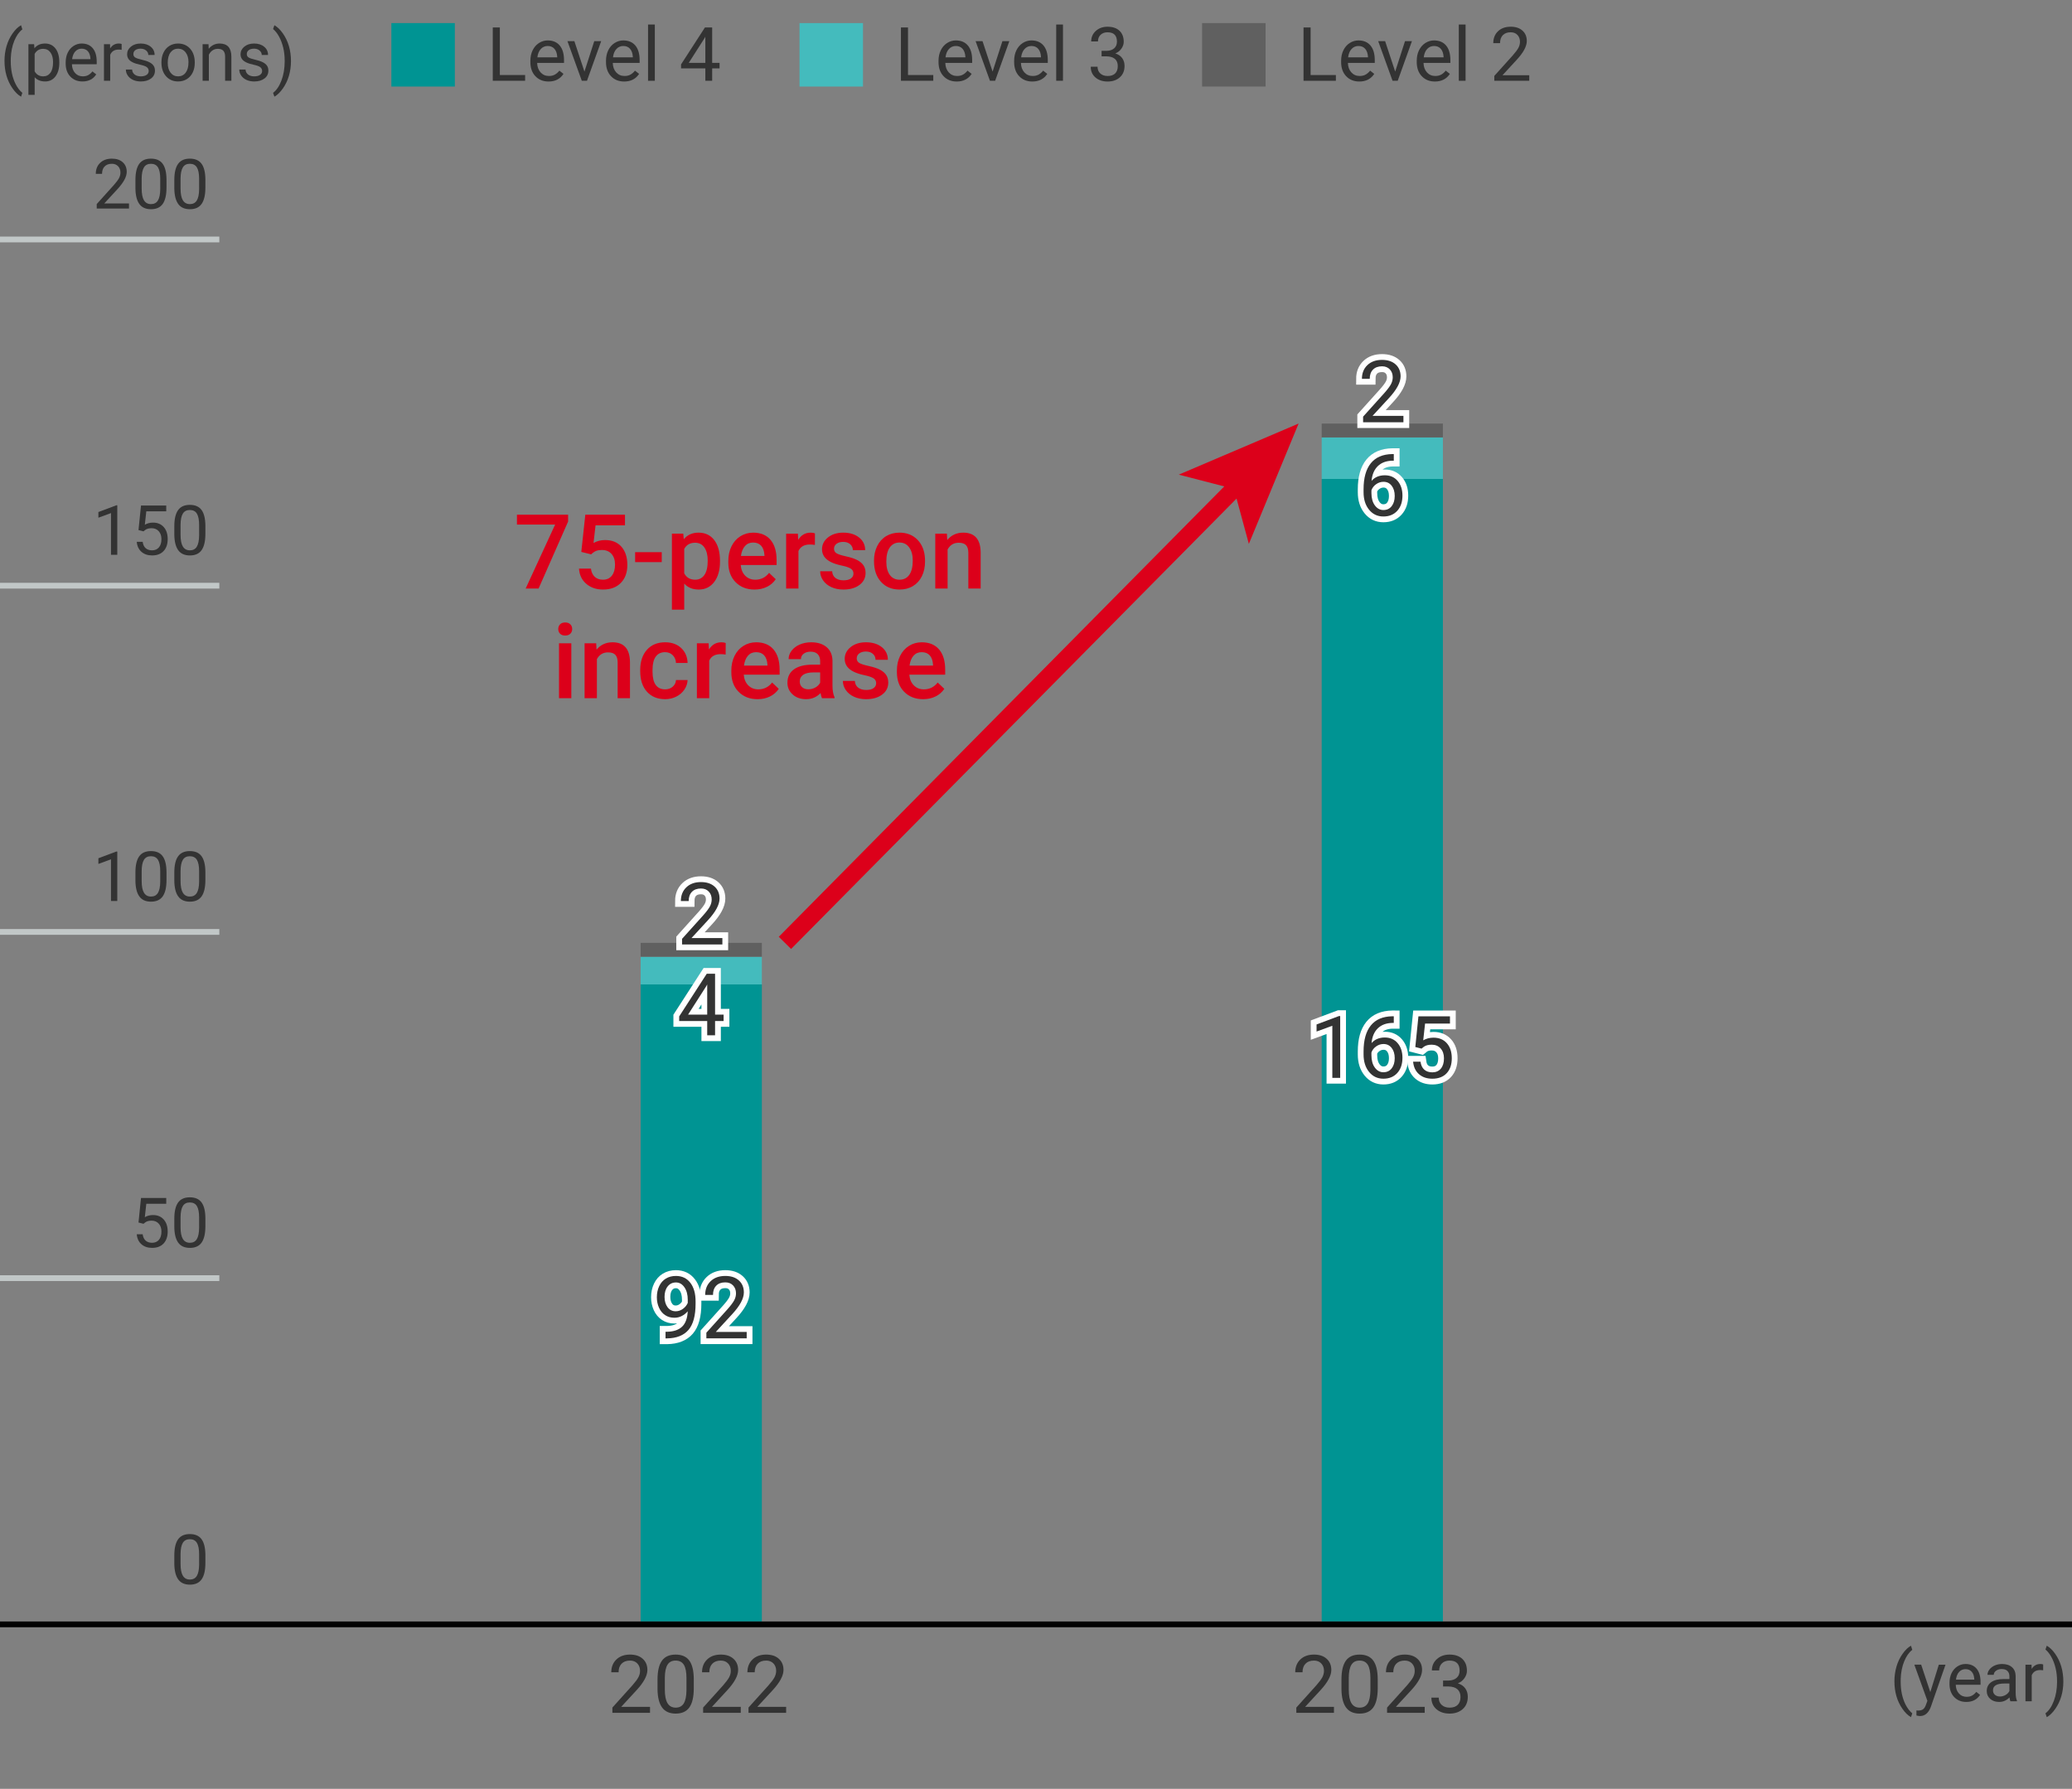<?xml version="1.0" encoding="utf-8"?>
<!-- Generator: Adobe Illustrator 28.3.0, SVG Export Plug-In . SVG Version: 6.00 Build 0)  -->
<svg version="1.1" xmlns="http://www.w3.org/2000/svg" xmlns:xlink="http://www.w3.org/1999/xlink" x="0px" y="0px" width="359px"
	 height="310px" viewBox="0 0 359 310" enable-background="new 0 0 359 310" xml:space="preserve">
<rect x="0" y="0" width="359" height="310" fill="#808080" stroke="none"/>
<g id="レイヤー_2">
</g>
<g id="レイヤー_1">
	
		<rect id="長方形_2747_00000170978657582086453540000002122732565913849226_" x="229" y="83" fill="#009493" width="21" height="198"/>
	
		<rect id="長方形_2748_00000102542496217179378280000014106864881543003063_" x="111" y="170.6" fill="#009493" width="21" height="110.4"/>
	
		<rect id="長方形_2747_00000046341092750644927060000002699590016210820492_" x="229" y="75.8" fill="#44BBBD" width="21" height="7.2"/>
	
		<rect id="長方形_2748_00000041997453385500365270000015777712790999730340_" x="111" y="165.8" fill="#44BBBD" width="21" height="4.8"/>
	
		<rect id="長方形_2747_00000013911610702380121650000009182744763589760396_" x="229" y="73.4" fill="#606060" width="21" height="2.4"/>
	
		<rect id="長方形_2748_00000111892794960605408900000003754829678974822306_" x="111" y="163.4" fill="#606060" width="21" height="2.4"/>
	<g enable-background="new    ">
		<path fill="#333333" d="M0.779,10.537c0-0.883,0.118-1.73,0.354-2.543s0.589-1.551,1.058-2.215S3.146,4.646,3.65,4.373
			l0.223,0.715C3.303,5.525,2.835,6.193,2.47,7.092s-0.565,1.904-0.601,3.018l-0.006,0.498c0,1.508,0.275,2.816,0.826,3.926
			c0.332,0.664,0.727,1.184,1.184,1.559L3.65,16.754c-0.52-0.289-1.016-0.773-1.488-1.453C1.24,13.973,0.779,12.385,0.779,10.537z"
			/>
		<path fill="#333333" d="M10.277,10.9c0,0.965-0.221,1.742-0.662,2.332s-1.039,0.885-1.793,0.885c-0.77,0-1.375-0.244-1.816-0.732
			v3.053H4.922V7.66h0.99l0.053,0.703c0.441-0.547,1.055-0.82,1.84-0.82c0.762,0,1.364,0.287,1.808,0.861s0.665,1.373,0.665,2.396
			V10.9z M9.193,10.777c0-0.715-0.152-1.279-0.457-1.693S8.014,8.463,7.482,8.463c-0.656,0-1.148,0.291-1.477,0.873v3.029
			c0.324,0.578,0.82,0.867,1.488,0.867c0.52,0,0.933-0.206,1.239-0.618S9.193,11.59,9.193,10.777z"/>
		<path fill="#333333" d="M14.285,14.117c-0.859,0-1.559-0.282-2.098-0.847s-0.809-1.319-0.809-2.265v-0.199
			c0-0.629,0.12-1.19,0.36-1.685s0.576-0.881,1.008-1.16s0.899-0.419,1.403-0.419c0.824,0,1.465,0.271,1.922,0.814
			s0.686,1.32,0.686,2.332v0.451h-4.295c0.016,0.625,0.198,1.13,0.548,1.515s0.794,0.577,1.333,0.577
			c0.383,0,0.707-0.078,0.973-0.234s0.498-0.363,0.697-0.621l0.662,0.516C16.145,13.709,15.348,14.117,14.285,14.117z M14.15,8.434
			c-0.438,0-0.805,0.159-1.102,0.478s-0.48,0.765-0.551,1.339h3.176v-0.082c-0.031-0.551-0.18-0.978-0.445-1.28
			S14.604,8.434,14.15,8.434z"/>
		<path fill="#333333" d="M21.076,8.633c-0.164-0.027-0.342-0.041-0.533-0.041c-0.711,0-1.193,0.303-1.447,0.908V14h-1.084V7.66
			h1.055l0.018,0.732c0.355-0.566,0.859-0.85,1.512-0.85c0.211,0,0.371,0.027,0.48,0.082V8.633z"/>
		<path fill="#333333" d="M25.764,12.318c0-0.293-0.11-0.521-0.331-0.683s-0.605-0.302-1.154-0.419s-0.984-0.258-1.307-0.422
			s-0.561-0.359-0.715-0.586S22.025,9.713,22.025,9.4c0-0.52,0.22-0.959,0.659-1.318s1.001-0.539,1.685-0.539
			c0.719,0,1.302,0.186,1.749,0.557s0.671,0.846,0.671,1.424h-1.09c0-0.297-0.126-0.553-0.378-0.768s-0.569-0.322-0.952-0.322
			c-0.395,0-0.703,0.086-0.926,0.258s-0.334,0.396-0.334,0.674c0,0.262,0.104,0.459,0.311,0.592s0.581,0.26,1.122,0.381
			s0.979,0.266,1.315,0.434s0.585,0.37,0.747,0.606s0.243,0.524,0.243,0.864c0,0.566-0.227,1.021-0.68,1.362
			s-1.041,0.513-1.764,0.513c-0.508,0-0.957-0.09-1.348-0.27s-0.696-0.431-0.917-0.753s-0.331-0.671-0.331-1.046h1.084
			c0.02,0.363,0.165,0.651,0.437,0.864s0.63,0.319,1.075,0.319c0.41,0,0.739-0.083,0.987-0.249S25.764,12.596,25.764,12.318z"/>
		<path fill="#333333" d="M27.973,10.771c0-0.621,0.122-1.18,0.366-1.676s0.584-0.879,1.02-1.148s0.933-0.404,1.491-0.404
			c0.863,0,1.562,0.299,2.095,0.896s0.8,1.393,0.8,2.385V10.9c0,0.617-0.118,1.171-0.354,1.661s-0.574,0.872-1.014,1.146
			s-0.944,0.41-1.515,0.41c-0.859,0-1.556-0.299-2.089-0.896s-0.8-1.389-0.8-2.373V10.771z M29.062,10.9
			c0,0.703,0.163,1.268,0.489,1.693s0.763,0.639,1.31,0.639c0.551,0,0.988-0.216,1.312-0.647s0.486-1.036,0.486-1.813
			c0-0.695-0.165-1.259-0.495-1.69s-0.769-0.647-1.315-0.647c-0.535,0-0.967,0.213-1.295,0.639S29.062,10.107,29.062,10.9z"/>
		<path fill="#333333" d="M36.129,7.66l0.035,0.797c0.484-0.609,1.117-0.914,1.898-0.914c1.34,0,2.016,0.756,2.027,2.268V14h-1.084
			V9.805c-0.004-0.457-0.108-0.795-0.313-1.014s-0.524-0.328-0.958-0.328c-0.352,0-0.66,0.094-0.926,0.281s-0.473,0.434-0.621,0.738
			V14h-1.084V7.66H36.129z"/>
		<path fill="#333333" d="M45.416,12.318c0-0.293-0.11-0.521-0.331-0.683s-0.605-0.302-1.154-0.419s-0.984-0.258-1.307-0.422
			s-0.561-0.359-0.715-0.586S41.678,9.713,41.678,9.4c0-0.52,0.22-0.959,0.659-1.318s1.001-0.539,1.685-0.539
			c0.719,0,1.302,0.186,1.749,0.557s0.671,0.846,0.671,1.424h-1.09c0-0.297-0.126-0.553-0.378-0.768s-0.569-0.322-0.952-0.322
			c-0.395,0-0.703,0.086-0.926,0.258s-0.334,0.396-0.334,0.674c0,0.262,0.104,0.459,0.311,0.592s0.581,0.26,1.122,0.381
			s0.979,0.266,1.315,0.434s0.585,0.37,0.747,0.606s0.243,0.524,0.243,0.864c0,0.566-0.227,1.021-0.68,1.362
			s-1.041,0.513-1.764,0.513c-0.508,0-0.957-0.09-1.348-0.27s-0.696-0.431-0.917-0.753s-0.331-0.671-0.331-1.046h1.084
			c0.02,0.363,0.165,0.651,0.437,0.864s0.63,0.319,1.075,0.319c0.41,0,0.739-0.083,0.987-0.249S45.416,12.596,45.416,12.318z"/>
		<path fill="#333333" d="M50.414,10.596c0,0.871-0.114,1.706-0.343,2.505s-0.578,1.536-1.049,2.212s-0.964,1.156-1.479,1.441
			l-0.229-0.662c0.602-0.461,1.085-1.177,1.45-2.147s0.552-2.048,0.56-3.231v-0.188c0-0.82-0.086-1.583-0.258-2.288
			S48.655,6.9,48.349,6.342s-0.651-0.994-1.034-1.307l0.229-0.662c0.516,0.285,1.007,0.762,1.474,1.43s0.816,1.404,1.049,2.209
			S50.414,9.678,50.414,10.596z"/>
	</g>
	<g enable-background="new    ">
		<path fill="#333333" d="M328.232,291.365c0-0.883,0.118-1.73,0.354-2.543s0.589-1.551,1.058-2.215s0.955-1.133,1.459-1.406
			l0.223,0.715c-0.57,0.438-1.038,1.105-1.403,2.004s-0.565,1.904-0.601,3.018l-0.006,0.498c0,1.508,0.275,2.816,0.826,3.926
			c0.332,0.664,0.727,1.184,1.184,1.559l-0.223,0.662c-0.52-0.289-1.016-0.773-1.488-1.453
			C328.693,294.801,328.232,293.213,328.232,291.365z"/>
		<path fill="#333333" d="M334.449,293.24l1.477-4.752h1.16l-2.549,7.318c-0.395,1.055-1.021,1.582-1.881,1.582l-0.205-0.018
			l-0.404-0.076v-0.879l0.293,0.023c0.367,0,0.653-0.074,0.858-0.223s0.374-0.42,0.507-0.814l0.24-0.645l-2.262-6.27h1.184
			L334.449,293.24z"/>
		<path fill="#333333" d="M340.683,294.945c-0.859,0-1.559-0.282-2.098-0.847s-0.809-1.319-0.809-2.265v-0.199
			c0-0.629,0.12-1.19,0.36-1.685s0.576-0.881,1.008-1.16s0.899-0.419,1.403-0.419c0.824,0,1.465,0.271,1.922,0.814
			s0.686,1.32,0.686,2.332v0.451h-4.295c0.016,0.625,0.198,1.13,0.548,1.515s0.794,0.577,1.333,0.577
			c0.383,0,0.707-0.078,0.973-0.234s0.498-0.363,0.697-0.621l0.662,0.516C342.542,294.537,341.746,294.945,340.683,294.945z
			 M340.548,289.262c-0.438,0-0.805,0.159-1.102,0.478s-0.48,0.765-0.551,1.339h3.176v-0.082c-0.031-0.551-0.18-0.978-0.445-1.28
			S341.001,289.262,340.548,289.262z"/>
		<path fill="#333333" d="M348.324,294.828c-0.062-0.125-0.113-0.348-0.152-0.668c-0.504,0.523-1.105,0.785-1.805,0.785
			c-0.625,0-1.138-0.177-1.538-0.53s-0.601-0.802-0.601-1.345c0-0.66,0.251-1.173,0.753-1.538s1.208-0.548,2.118-0.548h1.055v-0.498
			c0-0.379-0.113-0.681-0.34-0.905s-0.561-0.337-1.002-0.337c-0.387,0-0.711,0.098-0.973,0.293s-0.393,0.432-0.393,0.709h-1.09
			c0-0.316,0.112-0.622,0.337-0.917s0.529-0.528,0.914-0.7s0.808-0.258,1.269-0.258c0.73,0,1.303,0.183,1.717,0.548
			s0.629,0.868,0.645,1.509v2.918c0,0.582,0.074,1.045,0.223,1.389v0.094H348.324z M346.525,294.002c0.34,0,0.662-0.088,0.967-0.264
			s0.525-0.404,0.662-0.686v-1.301h-0.85c-1.328,0-1.992,0.389-1.992,1.166c0,0.34,0.113,0.605,0.34,0.797
			S346.169,294.002,346.525,294.002z"/>
		<path fill="#333333" d="M354.001,289.461c-0.164-0.027-0.342-0.041-0.533-0.041c-0.711,0-1.193,0.303-1.447,0.908v4.5h-1.084
			v-6.34h1.055l0.018,0.732c0.355-0.566,0.859-0.85,1.512-0.85c0.211,0,0.371,0.027,0.48,0.082V289.461z"/>
		<path fill="#333333" d="M357.5,291.424c0,0.871-0.114,1.706-0.343,2.505s-0.578,1.536-1.049,2.212s-0.964,1.156-1.479,1.441
			l-0.229-0.662c0.602-0.461,1.085-1.177,1.45-2.147s0.552-2.048,0.56-3.231v-0.188c0-0.82-0.086-1.583-0.258-2.288
			s-0.411-1.337-0.718-1.896s-0.651-0.994-1.034-1.307l0.229-0.662c0.516,0.285,1.007,0.762,1.474,1.43s0.816,1.404,1.049,2.209
			S357.5,290.506,357.5,291.424z"/>
	</g>
	
		<line id="線_1204_00000001622683475025687540000010759052115474443700_" fill="none" stroke="#C1C7C7" stroke-miterlimit="10" x1="0" y1="41.5" x2="38" y2="41.5"/>
	<g enable-background="new    ">
		<path fill="#333333" d="M22.35,36.141h-5.59v-0.779l2.953-3.281c0.438-0.496,0.739-0.898,0.905-1.209s0.249-0.633,0.249-0.965
			c0-0.445-0.135-0.811-0.404-1.096s-0.629-0.428-1.078-0.428c-0.539,0-0.958,0.154-1.257,0.461s-0.448,0.732-0.448,1.279h-1.084
			c0-0.785,0.253-1.42,0.759-1.904s1.183-0.727,2.03-0.727c0.793,0,1.42,0.209,1.881,0.625s0.691,0.969,0.691,1.66
			c0,0.84-0.535,1.84-1.605,3l-2.285,2.479h4.283V36.141z"/>
		<path fill="#333333" d="M28.848,32.502c0,1.27-0.217,2.213-0.65,2.83s-1.111,0.926-2.033,0.926c-0.91,0-1.584-0.301-2.021-0.904
			s-0.664-1.506-0.68-2.705v-1.447c0-1.254,0.217-2.186,0.65-2.795s1.113-0.914,2.039-0.914c0.918,0,1.594,0.295,2.027,0.883
			s0.656,1.494,0.668,2.721V32.502z M27.764,31.02c0-0.918-0.129-1.586-0.387-2.006s-0.666-0.631-1.225-0.631
			c-0.555,0-0.959,0.209-1.213,0.627s-0.385,1.061-0.393,1.928v1.734c0,0.922,0.134,1.604,0.401,2.043s0.673,0.658,1.216,0.658
			c0.535,0,0.933-0.207,1.192-0.621s0.396-1.066,0.407-1.957V31.02z"/>
		<path fill="#333333" d="M35.586,32.502c0,1.27-0.217,2.213-0.65,2.83s-1.111,0.926-2.033,0.926c-0.91,0-1.584-0.301-2.021-0.904
			s-0.664-1.506-0.68-2.705v-1.447c0-1.254,0.217-2.186,0.65-2.795s1.113-0.914,2.039-0.914c0.918,0,1.594,0.295,2.027,0.883
			s0.656,1.494,0.668,2.721V32.502z M34.502,31.02c0-0.918-0.129-1.586-0.387-2.006s-0.666-0.631-1.225-0.631
			c-0.555,0-0.959,0.209-1.213,0.627s-0.385,1.061-0.393,1.928v1.734c0,0.922,0.134,1.604,0.401,2.043s0.673,0.658,1.216,0.658
			c0.535,0,0.933-0.207,1.192-0.621s0.396-1.066,0.407-1.957V31.02z"/>
	</g>
	<g enable-background="new    ">
		<path fill="#333333" d="M20.323,96.141h-1.09v-7.225l-2.186,0.803v-0.984l3.105-1.166h0.17V96.141z"/>
		<path fill="#333333" d="M23.997,91.863l0.434-4.254h4.371v1.002H25.35l-0.258,2.326c0.418-0.246,0.893-0.369,1.424-0.369
			c0.777,0,1.395,0.258,1.852,0.771s0.686,1.207,0.686,2.082c0,0.879-0.237,1.572-0.712,2.078s-1.138,0.758-1.989,0.758
			c-0.754,0-1.369-0.209-1.846-0.627s-0.748-0.996-0.814-1.734h1.025c0.066,0.488,0.24,0.857,0.521,1.105s0.652,0.371,1.113,0.371
			c0.504,0,0.899-0.172,1.187-0.516s0.431-0.818,0.431-1.424c0-0.57-0.155-1.027-0.466-1.373s-0.724-0.52-1.239-0.52
			c-0.473,0-0.844,0.104-1.113,0.311l-0.287,0.234L23.997,91.863z"/>
		<path fill="#333333" d="M35.586,92.502c0,1.27-0.217,2.213-0.65,2.83s-1.111,0.926-2.033,0.926c-0.91,0-1.584-0.301-2.021-0.904
			s-0.664-1.506-0.68-2.705v-1.447c0-1.254,0.217-2.186,0.65-2.795s1.113-0.914,2.039-0.914c0.918,0,1.594,0.295,2.027,0.883
			s0.656,1.494,0.668,2.721V92.502z M34.502,91.02c0-0.918-0.129-1.586-0.387-2.006s-0.666-0.631-1.225-0.631
			c-0.555,0-0.959,0.209-1.213,0.627s-0.385,1.061-0.393,1.928v1.734c0,0.922,0.134,1.604,0.401,2.043s0.673,0.658,1.216,0.658
			c0.535,0,0.933-0.207,1.192-0.621s0.396-1.066,0.407-1.957V91.02z"/>
	</g>
	<g enable-background="new    ">
		<path fill="#333333" d="M20.323,156.141h-1.09v-7.225l-2.186,0.803v-0.984l3.105-1.166h0.17V156.141z"/>
		<path fill="#333333" d="M28.848,152.502c0,1.27-0.217,2.213-0.65,2.83s-1.111,0.926-2.033,0.926c-0.91,0-1.584-0.301-2.021-0.904
			s-0.664-1.506-0.68-2.705v-1.447c0-1.254,0.217-2.186,0.65-2.795s1.113-0.914,2.039-0.914c0.918,0,1.594,0.295,2.027,0.883
			s0.656,1.494,0.668,2.721V152.502z M27.764,151.02c0-0.918-0.129-1.586-0.387-2.006s-0.666-0.631-1.225-0.631
			c-0.555,0-0.959,0.209-1.213,0.627s-0.385,1.061-0.393,1.928v1.734c0,0.922,0.134,1.604,0.401,2.043s0.673,0.658,1.216,0.658
			c0.535,0,0.933-0.207,1.192-0.621s0.396-1.066,0.407-1.957V151.02z"/>
		<path fill="#333333" d="M35.586,152.502c0,1.27-0.217,2.213-0.65,2.83s-1.111,0.926-2.033,0.926c-0.91,0-1.584-0.301-2.021-0.904
			s-0.664-1.506-0.68-2.705v-1.447c0-1.254,0.217-2.186,0.65-2.795s1.113-0.914,2.039-0.914c0.918,0,1.594,0.295,2.027,0.883
			s0.656,1.494,0.668,2.721V152.502z M34.502,151.02c0-0.918-0.129-1.586-0.387-2.006s-0.666-0.631-1.225-0.631
			c-0.555,0-0.959,0.209-1.213,0.627s-0.385,1.061-0.393,1.928v1.734c0,0.922,0.134,1.604,0.401,2.043s0.673,0.658,1.216,0.658
			c0.535,0,0.933-0.207,1.192-0.621s0.396-1.066,0.407-1.957V151.02z"/>
	</g>
	<g enable-background="new    ">
		<path fill="#333333" d="M23.997,211.863l0.434-4.254h4.371v1.002H25.35l-0.258,2.326c0.418-0.246,0.893-0.369,1.424-0.369
			c0.777,0,1.395,0.258,1.852,0.771s0.686,1.207,0.686,2.082c0,0.879-0.237,1.572-0.712,2.078s-1.138,0.758-1.989,0.758
			c-0.754,0-1.369-0.209-1.846-0.627s-0.748-0.996-0.814-1.734h1.025c0.066,0.488,0.24,0.857,0.521,1.105s0.652,0.371,1.113,0.371
			c0.504,0,0.899-0.172,1.187-0.516s0.431-0.818,0.431-1.424c0-0.57-0.155-1.027-0.466-1.373s-0.724-0.52-1.239-0.52
			c-0.473,0-0.844,0.104-1.113,0.311l-0.287,0.234L23.997,211.863z"/>
		<path fill="#333333" d="M35.586,212.502c0,1.27-0.217,2.213-0.65,2.83s-1.111,0.926-2.033,0.926c-0.91,0-1.584-0.301-2.021-0.904
			s-0.664-1.506-0.68-2.705v-1.447c0-1.254,0.217-2.186,0.65-2.795s1.113-0.914,2.039-0.914c0.918,0,1.594,0.295,2.027,0.883
			s0.656,1.494,0.668,2.721V212.502z M34.502,211.02c0-0.918-0.129-1.586-0.387-2.006s-0.666-0.631-1.225-0.631
			c-0.555,0-0.959,0.209-1.213,0.627s-0.385,1.061-0.393,1.928v1.734c0,0.922,0.134,1.604,0.401,2.043s0.673,0.658,1.216,0.658
			c0.535,0,0.933-0.207,1.192-0.621s0.396-1.066,0.407-1.957V211.02z"/>
	</g>
	
		<line id="線_1204_00000082345689987958513480000009492272850319888298_" fill="none" stroke="#C1C7C7" stroke-miterlimit="10" x1="0" y1="101.5" x2="38" y2="101.5"/>
	
		<line id="線_1205_00000119825660293287465050000008169672152770612125_" fill="none" stroke="#C1C7C7" stroke-miterlimit="10" x1="0" y1="161.5" x2="38" y2="161.5"/>
	
		<line id="線_1207_00000176748124243331228400000003943209787702312628_" fill="none" stroke="#C1C7C7" stroke-miterlimit="10" x1="0" y1="221.5" x2="38" y2="221.5"/>
	<g>
		<g enable-background="new    ">
			<path fill="#333333" d="M35.586,270.863c0,1.27-0.217,2.213-0.65,2.83s-1.111,0.926-2.033,0.926c-0.91,0-1.584-0.302-2.021-0.905
				s-0.664-1.505-0.68-2.704v-1.447c0-1.254,0.217-2.186,0.65-2.795s1.113-0.914,2.039-0.914c0.918,0,1.594,0.294,2.027,0.882
				s0.656,1.495,0.668,2.722V270.863z M34.502,269.381c0-0.918-0.129-1.587-0.387-2.007s-0.666-0.63-1.225-0.63
				c-0.555,0-0.959,0.209-1.213,0.627s-0.385,1.061-0.393,1.928v1.734c0,0.922,0.134,1.603,0.401,2.042s0.673,0.659,1.216,0.659
				c0.535,0,0.933-0.207,1.192-0.621s0.396-1.066,0.407-1.957V269.381z"/>
		</g>
	</g>
	
		<line id="線_1203_00000083789689478806435190000017614893516783478155_" fill="none" stroke="#000000" stroke-miterlimit="10" x1="0" y1="281.5" x2="359" y2="281.5"/>
	<g enable-background="new    ">
		<path fill="#333333" d="M112.625,296.828h-6.521v-0.909l3.445-3.828c0.51-0.579,0.862-1.05,1.056-1.411
			c0.194-0.363,0.291-0.737,0.291-1.125c0-0.52-0.157-0.945-0.472-1.278s-0.734-0.499-1.258-0.499c-0.629,0-1.118,0.179-1.466,0.537
			c-0.349,0.357-0.523,0.855-0.523,1.493h-1.265c0-0.916,0.295-1.656,0.885-2.222s1.38-0.848,2.369-0.848
			c0.925,0,1.657,0.242,2.194,0.729c0.538,0.484,0.807,1.131,0.807,1.938c0,0.979-0.625,2.146-1.873,3.5l-2.666,2.892h4.997V296.828
			z"/>
		<path fill="#333333" d="M120.206,292.583c0,1.481-0.253,2.582-0.759,3.302s-1.296,1.08-2.372,1.08
			c-1.062,0-1.848-0.352-2.358-1.057c-0.51-0.703-0.775-1.755-0.793-3.154v-1.688c0-1.463,0.253-2.55,0.759-3.261
			s1.299-1.066,2.379-1.066c1.071,0,1.859,0.343,2.365,1.029c0.506,0.686,0.766,1.744,0.779,3.175V292.583z M118.941,290.854
			c0-1.071-0.15-1.852-0.451-2.342c-0.301-0.489-0.777-0.734-1.429-0.734c-0.647,0-1.119,0.244-1.415,0.731
			s-0.449,1.237-0.458,2.249v2.023c0,1.075,0.156,1.869,0.468,2.383c0.312,0.512,0.785,0.769,1.418,0.769
			c0.625,0,1.088-0.241,1.391-0.725s0.461-1.244,0.475-2.283V290.854z"/>
		<path fill="#333333" d="M128.347,296.828h-6.521v-0.909l3.445-3.828c0.51-0.579,0.862-1.05,1.056-1.411
			c0.194-0.363,0.291-0.737,0.291-1.125c0-0.52-0.157-0.945-0.472-1.278s-0.734-0.499-1.258-0.499c-0.629,0-1.118,0.179-1.466,0.537
			c-0.349,0.357-0.523,0.855-0.523,1.493h-1.265c0-0.916,0.295-1.656,0.885-2.222s1.38-0.848,2.369-0.848
			c0.925,0,1.657,0.242,2.194,0.729c0.538,0.484,0.807,1.131,0.807,1.938c0,0.979-0.625,2.146-1.873,3.5l-2.666,2.892h4.997V296.828
			z"/>
		<path fill="#333333" d="M136.208,296.828h-6.521v-0.909l3.445-3.828c0.51-0.579,0.862-1.05,1.056-1.411
			c0.194-0.363,0.291-0.737,0.291-1.125c0-0.52-0.157-0.945-0.472-1.278s-0.734-0.499-1.258-0.499c-0.629,0-1.118,0.179-1.466,0.537
			c-0.349,0.357-0.523,0.855-0.523,1.493h-1.265c0-0.916,0.295-1.656,0.885-2.222s1.38-0.848,2.369-0.848
			c0.925,0,1.657,0.242,2.194,0.729c0.538,0.484,0.807,1.131,0.807,1.938c0,0.979-0.625,2.146-1.873,3.5l-2.666,2.892h4.997V296.828
			z"/>
	</g>
	<g enable-background="new    ">
		<path fill="#333333" d="M231.125,296.828h-6.521v-0.909l3.445-3.828c0.51-0.579,0.862-1.05,1.056-1.411
			c0.194-0.363,0.291-0.737,0.291-1.125c0-0.52-0.157-0.945-0.472-1.278s-0.734-0.499-1.258-0.499c-0.629,0-1.118,0.179-1.466,0.537
			c-0.349,0.357-0.523,0.855-0.523,1.493h-1.265c0-0.916,0.295-1.656,0.885-2.222s1.38-0.848,2.369-0.848
			c0.925,0,1.657,0.242,2.194,0.729c0.538,0.484,0.807,1.131,0.807,1.938c0,0.979-0.625,2.146-1.873,3.5l-2.666,2.892h4.997V296.828
			z"/>
		<path fill="#333333" d="M238.707,292.583c0,1.481-0.253,2.582-0.759,3.302s-1.296,1.08-2.372,1.08
			c-1.062,0-1.848-0.352-2.358-1.057c-0.51-0.703-0.775-1.755-0.793-3.154v-1.688c0-1.463,0.253-2.55,0.759-3.261
			s1.299-1.066,2.379-1.066c1.071,0,1.859,0.343,2.365,1.029c0.506,0.686,0.766,1.744,0.779,3.175V292.583z M237.442,290.854
			c0-1.071-0.15-1.852-0.451-2.342c-0.301-0.489-0.777-0.734-1.429-0.734c-0.647,0-1.119,0.244-1.415,0.731
			s-0.449,1.237-0.458,2.249v2.023c0,1.075,0.156,1.869,0.468,2.383c0.312,0.512,0.785,0.769,1.418,0.769
			c0.625,0,1.088-0.241,1.391-0.725s0.461-1.244,0.475-2.283V290.854z"/>
		<path fill="#333333" d="M246.848,296.828h-6.521v-0.909l3.445-3.828c0.51-0.579,0.862-1.05,1.056-1.411
			c0.194-0.363,0.291-0.737,0.291-1.125c0-0.52-0.157-0.945-0.472-1.278s-0.734-0.499-1.258-0.499c-0.629,0-1.118,0.179-1.466,0.537
			c-0.349,0.357-0.523,0.855-0.523,1.493h-1.265c0-0.916,0.295-1.656,0.885-2.222s1.38-0.848,2.369-0.848
			c0.925,0,1.657,0.242,2.194,0.729c0.538,0.484,0.807,1.131,0.807,1.938c0,0.979-0.625,2.146-1.873,3.5l-2.666,2.892h4.997V296.828
			z"/>
		<path fill="#333333" d="M250.027,291.236h0.95c0.597-0.009,1.066-0.166,1.408-0.472s0.513-0.718,0.513-1.237
			c0-1.167-0.581-1.75-1.743-1.75c-0.547,0-0.983,0.156-1.309,0.469c-0.326,0.312-0.489,0.726-0.489,1.24h-1.265
			c0-0.788,0.288-1.443,0.865-1.965c0.577-0.522,1.309-0.783,2.198-0.783c0.939,0,1.675,0.248,2.208,0.745s0.8,1.188,0.8,2.071
			c0,0.433-0.14,0.853-0.42,1.258s-0.662,0.709-1.145,0.909c0.547,0.173,0.97,0.46,1.268,0.861s0.448,0.891,0.448,1.47
			c0,0.894-0.292,1.602-0.875,2.126s-1.342,0.786-2.276,0.786s-1.694-0.253-2.28-0.759s-0.878-1.174-0.878-2.003h1.271
			c0,0.524,0.171,0.943,0.513,1.258s0.8,0.472,1.374,0.472c0.611,0,1.078-0.159,1.401-0.479s0.485-0.777,0.485-1.374
			c0-0.579-0.178-1.023-0.533-1.333s-0.868-0.47-1.538-0.479h-0.95V291.236z"/>
	</g>
	<g>
		
			<rect id="長方形_2749_00000052106358517014169820000002605914076879645370_" x="67.807" y="4" fill="#009493" width="11" height="11"/>
		<g enable-background="new    ">
			<path fill="#333333" d="M86.605,13.004h4.38V14H85.38V4.758h1.225V13.004z"/>
			<path fill="#333333" d="M95.042,14.127c-0.931,0-1.688-0.306-2.272-0.917s-0.876-1.43-0.876-2.454v-0.215
				c0-0.682,0.13-1.29,0.39-1.825c0.261-0.535,0.625-0.954,1.092-1.257c0.468-0.303,0.975-0.454,1.521-0.454
				c0.893,0,1.587,0.294,2.082,0.882c0.495,0.589,0.743,1.431,0.743,2.527v0.488h-4.653c0.017,0.677,0.215,1.224,0.594,1.641
				c0.378,0.417,0.86,0.625,1.444,0.625c0.415,0,0.766-0.084,1.054-0.254c0.288-0.169,0.54-0.393,0.755-0.672l0.717,0.559
				C97.056,13.685,96.192,14.127,95.042,14.127z M94.896,7.97c-0.474,0-0.872,0.173-1.193,0.518s-0.521,0.828-0.597,1.45h3.44V9.849
				c-0.034-0.597-0.195-1.059-0.482-1.387S95.386,7.97,94.896,7.97z"/>
			<path fill="#333333" d="M101.262,12.406l1.701-5.274h1.2L101.7,14h-0.895l-2.488-6.868h1.2L101.262,12.406z"/>
			<path fill="#333333" d="M108.143,14.127c-0.931,0-1.688-0.306-2.272-0.917s-0.876-1.43-0.876-2.454v-0.215
				c0-0.682,0.13-1.29,0.39-1.825c0.261-0.535,0.625-0.954,1.092-1.257c0.468-0.303,0.975-0.454,1.521-0.454
				c0.893,0,1.587,0.294,2.082,0.882c0.495,0.589,0.743,1.431,0.743,2.527v0.488h-4.653c0.017,0.677,0.215,1.224,0.594,1.641
				c0.378,0.417,0.86,0.625,1.444,0.625c0.415,0,0.766-0.084,1.054-0.254c0.288-0.169,0.54-0.393,0.755-0.672l0.717,0.559
				C110.157,13.685,109.294,14.127,108.143,14.127z M107.997,7.97c-0.474,0-0.872,0.173-1.193,0.518s-0.521,0.828-0.597,1.45h3.44
				V9.849c-0.034-0.597-0.195-1.059-0.482-1.387S108.488,7.97,107.997,7.97z"/>
			<path fill="#333333" d="M113.456,14h-1.174V4.25h1.174V14z"/>
			<path fill="#333333" d="M123.39,10.896h1.282v0.958h-1.282V14h-1.181v-2.146h-4.208v-0.692l4.139-6.404h1.25V10.896z
				 M119.334,10.896h2.875V6.363l-0.14,0.254L119.334,10.896z"/>
		</g>
	</g>
	<g>
		
			<rect id="長方形_2749_00000088817013062681363070000002079596335433334924_" x="138.525" y="4" fill="#44BBBD" width="11" height="11"/>
		<g enable-background="new    ">
			<path fill="#333333" d="M157.323,13.004h4.38V14h-5.605V4.758h1.225V13.004z"/>
			<path fill="#333333" d="M165.759,14.127c-0.931,0-1.688-0.306-2.272-0.917s-0.876-1.43-0.876-2.454v-0.215
				c0-0.682,0.13-1.29,0.39-1.825c0.261-0.535,0.625-0.954,1.092-1.257c0.468-0.303,0.975-0.454,1.521-0.454
				c0.893,0,1.587,0.294,2.082,0.882c0.495,0.589,0.743,1.431,0.743,2.527v0.488h-4.653c0.017,0.677,0.215,1.224,0.594,1.641
				c0.378,0.417,0.86,0.625,1.444,0.625c0.415,0,0.766-0.084,1.054-0.254c0.288-0.169,0.54-0.393,0.755-0.672l0.717,0.559
				C167.773,13.685,166.91,14.127,165.759,14.127z M165.613,7.97c-0.474,0-0.872,0.173-1.193,0.518s-0.521,0.828-0.597,1.45h3.44
				V9.849c-0.034-0.597-0.195-1.059-0.482-1.387S166.104,7.97,165.613,7.97z"/>
			<path fill="#333333" d="M171.98,12.406l1.701-5.274h1.2L172.418,14h-0.895l-2.488-6.868h1.2L171.98,12.406z"/>
			<path fill="#333333" d="M178.861,14.127c-0.931,0-1.688-0.306-2.272-0.917s-0.876-1.43-0.876-2.454v-0.215
				c0-0.682,0.13-1.29,0.39-1.825c0.261-0.535,0.625-0.954,1.092-1.257c0.468-0.303,0.975-0.454,1.521-0.454
				c0.893,0,1.587,0.294,2.082,0.882c0.495,0.589,0.743,1.431,0.743,2.527v0.488h-4.653c0.017,0.677,0.215,1.224,0.594,1.641
				c0.378,0.417,0.86,0.625,1.444,0.625c0.415,0,0.766-0.084,1.054-0.254c0.288-0.169,0.54-0.393,0.755-0.672l0.717,0.559
				C180.875,13.685,180.012,14.127,178.861,14.127z M178.715,7.97c-0.474,0-0.872,0.173-1.193,0.518s-0.521,0.828-0.597,1.45h3.44
				V9.849c-0.034-0.597-0.195-1.059-0.482-1.387S179.206,7.97,178.715,7.97z"/>
			<path fill="#333333" d="M184.174,14H183V4.25h1.174V14z"/>
			<path fill="#333333" d="M190.858,8.808h0.882c0.554-0.009,0.99-0.154,1.308-0.438c0.317-0.283,0.476-0.666,0.476-1.148
				c0-1.083-0.54-1.625-1.619-1.625c-0.508,0-0.913,0.145-1.215,0.435c-0.303,0.29-0.454,0.674-0.454,1.152h-1.174
				c0-0.732,0.268-1.341,0.803-1.825c0.535-0.484,1.215-0.727,2.041-0.727c0.872,0,1.555,0.23,2.05,0.691
				c0.495,0.462,0.743,1.103,0.743,1.924c0,0.402-0.13,0.791-0.39,1.168c-0.261,0.377-0.615,0.658-1.063,0.844
				c0.508,0.161,0.9,0.428,1.178,0.801c0.277,0.372,0.416,0.827,0.416,1.364c0,0.829-0.271,1.487-0.812,1.974
				c-0.542,0.487-1.246,0.73-2.114,0.73s-1.573-0.234-2.117-0.705c-0.543-0.469-0.815-1.089-0.815-1.859h1.181
				c0,0.486,0.159,0.876,0.476,1.168s0.743,0.438,1.276,0.438c0.567,0,1.001-0.147,1.301-0.443c0.3-0.297,0.451-0.722,0.451-1.276
				c0-0.537-0.165-0.95-0.495-1.237c-0.33-0.288-0.806-0.437-1.428-0.445h-0.882V8.808z"/>
		</g>
	</g>
	<g>
		
			<rect id="長方形_2749_00000015314784555936713980000006182138903586465210_" x="208.281" y="4" fill="#606060" width="11" height="11"/>
		<g enable-background="new    ">
			<path fill="#333333" d="M227.079,13.004h4.38V14h-5.605V4.758h1.225V13.004z"/>
			<path fill="#333333" d="M235.515,14.127c-0.931,0-1.688-0.306-2.272-0.917s-0.876-1.43-0.876-2.454v-0.215
				c0-0.682,0.13-1.29,0.39-1.825c0.261-0.535,0.625-0.954,1.092-1.257c0.468-0.303,0.975-0.454,1.521-0.454
				c0.893,0,1.587,0.294,2.082,0.882c0.495,0.589,0.743,1.431,0.743,2.527v0.488h-4.653c0.017,0.677,0.215,1.224,0.594,1.641
				c0.378,0.417,0.86,0.625,1.444,0.625c0.415,0,0.766-0.084,1.054-0.254c0.288-0.169,0.54-0.393,0.755-0.672l0.717,0.559
				C237.529,13.685,236.666,14.127,235.515,14.127z M235.369,7.97c-0.474,0-0.872,0.173-1.193,0.518s-0.521,0.828-0.597,1.45h3.44
				V9.849c-0.034-0.597-0.195-1.059-0.482-1.387S235.859,7.97,235.369,7.97z"/>
			<path fill="#333333" d="M241.735,12.406l1.701-5.274h1.2L242.173,14h-0.895l-2.488-6.868h1.2L241.735,12.406z"/>
			<path fill="#333333" d="M248.616,14.127c-0.931,0-1.688-0.306-2.272-0.917s-0.876-1.43-0.876-2.454v-0.215
				c0-0.682,0.13-1.29,0.39-1.825c0.261-0.535,0.625-0.954,1.092-1.257c0.468-0.303,0.975-0.454,1.521-0.454
				c0.893,0,1.587,0.294,2.082,0.882c0.495,0.589,0.743,1.431,0.743,2.527v0.488h-4.653c0.017,0.677,0.215,1.224,0.594,1.641
				c0.378,0.417,0.86,0.625,1.444,0.625c0.415,0,0.766-0.084,1.054-0.254c0.288-0.169,0.54-0.393,0.755-0.672l0.717,0.559
				C250.63,13.685,249.767,14.127,248.616,14.127z M248.47,7.97c-0.474,0-0.872,0.173-1.193,0.518s-0.521,0.828-0.597,1.45h3.44
				V9.849c-0.034-0.597-0.195-1.059-0.482-1.387S248.961,7.97,248.47,7.97z"/>
			<path fill="#333333" d="M253.929,14h-1.174V4.25h1.174V14z"/>
			<path fill="#333333" d="M264.961,14h-6.056v-0.844l3.199-3.555c0.474-0.538,0.801-0.975,0.981-1.312
				c0.18-0.336,0.27-0.685,0.27-1.044c0-0.482-0.146-0.878-0.438-1.188c-0.292-0.309-0.681-0.463-1.168-0.463
				c-0.584,0-1.038,0.166-1.362,0.498c-0.323,0.332-0.485,0.795-0.485,1.387h-1.174c0-0.85,0.274-1.538,0.822-2.062
				c0.548-0.524,1.281-0.787,2.2-0.787c0.859,0,1.538,0.226,2.038,0.676c0.5,0.451,0.749,1.051,0.749,1.8
				c0,0.91-0.58,1.993-1.739,3.25l-2.476,2.685h4.64V14z"/>
		</g>
	</g>
	<g enable-background="new    ">
		<g>
			<path fill="#333333" d="M119.156,227.243c-0.283,0.337-0.622,0.607-1.015,0.812s-0.824,0.309-1.292,0.309
				c-0.615,0-1.151-0.151-1.608-0.455c-0.457-0.302-0.809-0.729-1.058-1.277c-0.249-0.55-0.374-1.156-0.374-1.82
				c0-0.713,0.136-1.355,0.406-1.926c0.271-0.572,0.656-1.009,1.154-1.312s1.079-0.454,1.743-0.454c1.055,0,1.886,0.395,2.494,1.183
				c0.608,0.789,0.912,1.864,0.912,3.227v0.396c0,2.075-0.41,3.59-1.23,4.545c-0.82,0.954-2.058,1.444-3.713,1.469h-0.264v-1.15
				h0.286c1.118-0.02,1.978-0.311,2.578-0.873C118.775,229.352,119.103,228.461,119.156,227.243z M117.069,227.243
				c0.454,0,0.873-0.139,1.256-0.418c0.383-0.277,0.663-0.622,0.838-1.032v-0.542c0-0.889-0.193-1.611-0.579-2.168
				s-0.874-0.835-1.465-0.835c-0.596,0-1.074,0.229-1.436,0.685c-0.361,0.457-0.542,1.059-0.542,1.806
				c0,0.728,0.174,1.327,0.523,1.798C116.015,227.008,116.483,227.243,117.069,227.243z"/>
			<path fill="#333333" d="M129.374,231.931h-6.987v-0.975l3.691-4.102c0.547-0.619,0.924-1.124,1.131-1.512
				c0.208-0.389,0.312-0.79,0.312-1.205c0-0.557-0.168-1.013-0.505-1.369s-0.786-0.535-1.348-0.535
				c-0.674,0-1.198,0.191-1.571,0.575c-0.374,0.383-0.561,0.917-0.561,1.601h-1.355c0-0.982,0.316-1.775,0.949-2.381
				c0.632-0.605,1.478-0.908,2.538-0.908c0.991,0,1.775,0.26,2.351,0.78c0.576,0.52,0.864,1.212,0.864,2.076
				c0,1.05-0.669,2.3-2.007,3.75l-2.856,3.099h5.354V231.931z"/>
		</g>
		<g>
			<path fill="none" stroke="#FFFFFF" stroke-width="2" d="M119.156,227.243c-0.283,0.337-0.622,0.607-1.015,0.812
				s-0.824,0.309-1.292,0.309c-0.615,0-1.151-0.151-1.608-0.455c-0.457-0.302-0.809-0.729-1.058-1.277
				c-0.249-0.55-0.374-1.156-0.374-1.82c0-0.713,0.136-1.355,0.406-1.926c0.271-0.572,0.656-1.009,1.154-1.312
				s1.079-0.454,1.743-0.454c1.055,0,1.886,0.395,2.494,1.183c0.608,0.789,0.912,1.864,0.912,3.227v0.396
				c0,2.075-0.41,3.59-1.23,4.545c-0.82,0.954-2.058,1.444-3.713,1.469h-0.264v-1.15h0.286c1.118-0.02,1.978-0.311,2.578-0.873
				C118.775,229.352,119.103,228.461,119.156,227.243z M117.069,227.243c0.454,0,0.873-0.139,1.256-0.418
				c0.383-0.277,0.663-0.622,0.838-1.032v-0.542c0-0.889-0.193-1.611-0.579-2.168s-0.874-0.835-1.465-0.835
				c-0.596,0-1.074,0.229-1.436,0.685c-0.361,0.457-0.542,1.059-0.542,1.806c0,0.728,0.174,1.327,0.523,1.798
				C116.015,227.008,116.483,227.243,117.069,227.243z"/>
			<path fill="none" stroke="#FFFFFF" stroke-width="2" d="M129.374,231.931h-6.987v-0.975l3.691-4.102
				c0.547-0.619,0.924-1.124,1.131-1.512c0.208-0.389,0.312-0.79,0.312-1.205c0-0.557-0.168-1.013-0.505-1.369
				s-0.786-0.535-1.348-0.535c-0.674,0-1.198,0.191-1.571,0.575c-0.374,0.383-0.561,0.917-0.561,1.601h-1.355
				c0-0.982,0.316-1.775,0.949-2.381c0.632-0.605,1.478-0.908,2.538-0.908c0.991,0,1.775,0.26,2.351,0.78
				c0.576,0.52,0.864,1.212,0.864,2.076c0,1.05-0.669,2.3-2.007,3.75l-2.856,3.099h5.354V231.931z"/>
		</g>
		<g>
			<path fill="#333333" d="M119.156,227.243c-0.283,0.337-0.622,0.607-1.015,0.812s-0.824,0.309-1.292,0.309
				c-0.615,0-1.151-0.151-1.608-0.455c-0.457-0.302-0.809-0.729-1.058-1.277c-0.249-0.55-0.374-1.156-0.374-1.82
				c0-0.713,0.136-1.355,0.406-1.926c0.271-0.572,0.656-1.009,1.154-1.312s1.079-0.454,1.743-0.454c1.055,0,1.886,0.395,2.494,1.183
				c0.608,0.789,0.912,1.864,0.912,3.227v0.396c0,2.075-0.41,3.59-1.23,4.545c-0.82,0.954-2.058,1.444-3.713,1.469h-0.264v-1.15
				h0.286c1.118-0.02,1.978-0.311,2.578-0.873C118.775,229.352,119.103,228.461,119.156,227.243z M117.069,227.243
				c0.454,0,0.873-0.139,1.256-0.418c0.383-0.277,0.663-0.622,0.838-1.032v-0.542c0-0.889-0.193-1.611-0.579-2.168
				s-0.874-0.835-1.465-0.835c-0.596,0-1.074,0.229-1.436,0.685c-0.361,0.457-0.542,1.059-0.542,1.806
				c0,0.728,0.174,1.327,0.523,1.798C116.015,227.008,116.483,227.243,117.069,227.243z"/>
			<path fill="#333333" d="M129.374,231.931h-6.987v-0.975l3.691-4.102c0.547-0.619,0.924-1.124,1.131-1.512
				c0.208-0.389,0.312-0.79,0.312-1.205c0-0.557-0.168-1.013-0.505-1.369s-0.786-0.535-1.348-0.535
				c-0.674,0-1.198,0.191-1.571,0.575c-0.374,0.383-0.561,0.917-0.561,1.601h-1.355c0-0.982,0.316-1.775,0.949-2.381
				c0.632-0.605,1.478-0.908,2.538-0.908c0.991,0,1.775,0.26,2.351,0.78c0.576,0.52,0.864,1.212,0.864,2.076
				c0,1.05-0.669,2.3-2.007,3.75l-2.856,3.099h5.354V231.931z"/>
		</g>
	</g>
	<g enable-background="new    ">
		<g>
			<path fill="#333333" d="M123.895,175.835h1.479v1.106h-1.479v2.476h-1.362v-2.476h-4.856v-0.798l4.775-7.391h1.443V175.835z
				 M119.215,175.835h3.318v-5.229l-0.161,0.293L119.215,175.835z"/>
		</g>
		<g>
			<path fill="none" stroke="#FFFFFF" stroke-width="2" d="M123.895,175.835h1.479v1.106h-1.479v2.476h-1.362v-2.476h-4.856v-0.798
				l4.775-7.391h1.443V175.835z M119.215,175.835h3.318v-5.229l-0.161,0.293L119.215,175.835z"/>
		</g>
		<g>
			<path fill="#333333" d="M123.895,175.835h1.479v1.106h-1.479v2.476h-1.362v-2.476h-4.856v-0.798l4.775-7.391h1.443V175.835z
				 M119.215,175.835h3.318v-5.229l-0.161,0.293L119.215,175.835z"/>
		</g>
	</g>
	<g enable-background="new    ">
		<g>
			<path fill="#333333" d="M125.162,163.674h-6.987v-0.975l3.691-4.102c0.547-0.619,0.924-1.124,1.131-1.512
				c0.208-0.389,0.312-0.79,0.312-1.205c0-0.557-0.168-1.013-0.505-1.369s-0.786-0.535-1.348-0.535
				c-0.674,0-1.198,0.191-1.571,0.575c-0.374,0.383-0.561,0.917-0.561,1.601h-1.355c0-0.982,0.316-1.775,0.949-2.381
				c0.632-0.605,1.478-0.908,2.538-0.908c0.991,0,1.775,0.26,2.351,0.78c0.576,0.52,0.864,1.212,0.864,2.076
				c0,1.05-0.669,2.3-2.007,3.75l-2.856,3.099h5.354V163.674z"/>
		</g>
		<g>
			<path fill="none" stroke="#FFFFFF" stroke-width="2" d="M125.162,163.674h-6.987v-0.975l3.691-4.102
				c0.547-0.619,0.924-1.124,1.131-1.512c0.208-0.389,0.312-0.79,0.312-1.205c0-0.557-0.168-1.013-0.505-1.369
				s-0.786-0.535-1.348-0.535c-0.674,0-1.198,0.191-1.571,0.575c-0.374,0.383-0.561,0.917-0.561,1.601h-1.355
				c0-0.982,0.316-1.775,0.949-2.381c0.632-0.605,1.478-0.908,2.538-0.908c0.991,0,1.775,0.26,2.351,0.78
				c0.576,0.52,0.864,1.212,0.864,2.076c0,1.05-0.669,2.3-2.007,3.75l-2.856,3.099h5.354V163.674z"/>
		</g>
		<g>
			<path fill="#333333" d="M125.162,163.674h-6.987v-0.975l3.691-4.102c0.547-0.619,0.924-1.124,1.131-1.512
				c0.208-0.389,0.312-0.79,0.312-1.205c0-0.557-0.168-1.013-0.505-1.369s-0.786-0.535-1.348-0.535
				c-0.674,0-1.198,0.191-1.571,0.575c-0.374,0.383-0.561,0.917-0.561,1.601h-1.355c0-0.982,0.316-1.775,0.949-2.381
				c0.632-0.605,1.478-0.908,2.538-0.908c0.991,0,1.775,0.26,2.351,0.78c0.576,0.52,0.864,1.212,0.864,2.076
				c0,1.05-0.669,2.3-2.007,3.75l-2.856,3.099h5.354V163.674z"/>
		</g>
	</g>
	<g enable-background="new    ">
		<g>
			<path fill="#333333" d="M232.205,186.793h-1.362v-9.031l-2.732,1.004v-1.23l3.882-1.457h0.212V186.793z"/>
			<path fill="#333333" d="M241.492,176.121v1.15h-0.249c-1.055,0.02-1.895,0.332-2.52,0.938s-0.986,1.457-1.084,2.557
				c0.562-0.645,1.328-0.967,2.3-0.967c0.928,0,1.668,0.327,2.223,0.98c0.554,0.655,0.831,1.5,0.831,2.535
				c0,1.098-0.299,1.977-0.897,2.637c-0.598,0.658-1.4,0.988-2.406,0.988c-1.021,0-1.848-0.392-2.483-1.176
				c-0.635-0.783-0.952-1.793-0.952-3.028v-0.521c0-1.963,0.418-3.463,1.256-4.5c0.837-1.038,2.084-1.568,3.739-1.594H241.492z
				 M239.712,180.926c-0.464,0-0.891,0.14-1.282,0.418s-0.662,0.628-0.813,1.047v0.498c0,0.879,0.198,1.588,0.593,2.125
				s0.889,0.805,1.479,0.805c0.61,0,1.09-0.224,1.439-0.674c0.349-0.448,0.524-1.037,0.524-1.765c0-0.732-0.177-1.324-0.531-1.776
				C240.768,181.152,240.298,180.926,239.712,180.926z"/>
			<path fill="#333333" d="M245.22,181.446l0.542-5.317h5.464v1.252h-4.314l-0.322,2.908c0.522-0.308,1.116-0.461,1.78-0.461
				c0.972,0,1.743,0.32,2.314,0.963c0.571,0.642,0.857,1.51,0.857,2.604c0,1.099-0.296,1.964-0.89,2.597
				c-0.593,0.632-1.422,0.948-2.486,0.948c-0.942,0-1.711-0.261-2.307-0.783s-0.935-1.246-1.018-2.168h1.282
				c0.083,0.61,0.3,1.07,0.652,1.38c0.352,0.311,0.815,0.466,1.392,0.466c0.63,0,1.124-0.215,1.483-0.645
				c0.358-0.43,0.538-1.023,0.538-1.78c0-0.713-0.194-1.285-0.582-1.718c-0.389-0.432-0.905-0.648-1.549-0.648
				c-0.591,0-1.055,0.13-1.392,0.389l-0.359,0.293L245.22,181.446z"/>
		</g>
		<g>
			<path fill="none" stroke="#FFFFFF" stroke-width="2" d="M232.205,186.793h-1.362v-9.031l-2.732,1.004v-1.23l3.882-1.457h0.212
				V186.793z"/>
			<path fill="none" stroke="#FFFFFF" stroke-width="2" d="M241.492,176.121v1.15h-0.249c-1.055,0.02-1.895,0.332-2.52,0.938
				s-0.986,1.457-1.084,2.557c0.562-0.645,1.328-0.967,2.3-0.967c0.928,0,1.668,0.327,2.223,0.98c0.554,0.655,0.831,1.5,0.831,2.535
				c0,1.098-0.299,1.977-0.897,2.637c-0.598,0.658-1.4,0.988-2.406,0.988c-1.021,0-1.848-0.392-2.483-1.176
				c-0.635-0.783-0.952-1.793-0.952-3.028v-0.521c0-1.963,0.418-3.463,1.256-4.5c0.837-1.038,2.084-1.568,3.739-1.594H241.492z
				 M239.712,180.926c-0.464,0-0.891,0.14-1.282,0.418s-0.662,0.628-0.813,1.047v0.498c0,0.879,0.198,1.588,0.593,2.125
				s0.889,0.805,1.479,0.805c0.61,0,1.09-0.224,1.439-0.674c0.349-0.448,0.524-1.037,0.524-1.765c0-0.732-0.177-1.324-0.531-1.776
				C240.768,181.152,240.298,180.926,239.712,180.926z"/>
			<path fill="none" stroke="#FFFFFF" stroke-width="2" d="M245.22,181.446l0.542-5.317h5.464v1.252h-4.314l-0.322,2.908
				c0.522-0.308,1.116-0.461,1.78-0.461c0.972,0,1.743,0.32,2.314,0.963c0.571,0.642,0.857,1.51,0.857,2.604
				c0,1.099-0.296,1.964-0.89,2.597c-0.593,0.632-1.422,0.948-2.486,0.948c-0.942,0-1.711-0.261-2.307-0.783
				s-0.935-1.246-1.018-2.168h1.282c0.083,0.61,0.3,1.07,0.652,1.38c0.352,0.311,0.815,0.466,1.392,0.466
				c0.63,0,1.124-0.215,1.483-0.645c0.358-0.43,0.538-1.023,0.538-1.78c0-0.713-0.194-1.285-0.582-1.718
				c-0.389-0.432-0.905-0.648-1.549-0.648c-0.591,0-1.055,0.13-1.392,0.389l-0.359,0.293L245.22,181.446z"/>
		</g>
		<g>
			<path fill="#333333" d="M232.205,186.793h-1.362v-9.031l-2.732,1.004v-1.23l3.882-1.457h0.212V186.793z"/>
			<path fill="#333333" d="M241.492,176.121v1.15h-0.249c-1.055,0.02-1.895,0.332-2.52,0.938s-0.986,1.457-1.084,2.557
				c0.562-0.645,1.328-0.967,2.3-0.967c0.928,0,1.668,0.327,2.223,0.98c0.554,0.655,0.831,1.5,0.831,2.535
				c0,1.098-0.299,1.977-0.897,2.637c-0.598,0.658-1.4,0.988-2.406,0.988c-1.021,0-1.848-0.392-2.483-1.176
				c-0.635-0.783-0.952-1.793-0.952-3.028v-0.521c0-1.963,0.418-3.463,1.256-4.5c0.837-1.038,2.084-1.568,3.739-1.594H241.492z
				 M239.712,180.926c-0.464,0-0.891,0.14-1.282,0.418s-0.662,0.628-0.813,1.047v0.498c0,0.879,0.198,1.588,0.593,2.125
				s0.889,0.805,1.479,0.805c0.61,0,1.09-0.224,1.439-0.674c0.349-0.448,0.524-1.037,0.524-1.765c0-0.732-0.177-1.324-0.531-1.776
				C240.768,181.152,240.298,180.926,239.712,180.926z"/>
			<path fill="#333333" d="M245.22,181.446l0.542-5.317h5.464v1.252h-4.314l-0.322,2.908c0.522-0.308,1.116-0.461,1.78-0.461
				c0.972,0,1.743,0.32,2.314,0.963c0.571,0.642,0.857,1.51,0.857,2.604c0,1.099-0.296,1.964-0.89,2.597
				c-0.593,0.632-1.422,0.948-2.486,0.948c-0.942,0-1.711-0.261-2.307-0.783s-0.935-1.246-1.018-2.168h1.282
				c0.083,0.61,0.3,1.07,0.652,1.38c0.352,0.311,0.815,0.466,1.392,0.466c0.63,0,1.124-0.215,1.483-0.645
				c0.358-0.43,0.538-1.023,0.538-1.78c0-0.713-0.194-1.285-0.582-1.718c-0.389-0.432-0.905-0.648-1.549-0.648
				c-0.591,0-1.055,0.13-1.392,0.389l-0.359,0.293L245.22,181.446z"/>
		</g>
	</g>
	<g enable-background="new    ">
		<g>
			<path fill="#333333" d="M241.492,78.69v1.15h-0.249c-1.055,0.02-1.895,0.332-2.52,0.938s-0.986,1.457-1.084,2.557
				c0.562-0.645,1.328-0.967,2.3-0.967c0.928,0,1.668,0.327,2.223,0.98c0.554,0.655,0.831,1.5,0.831,2.535
				c0,1.098-0.299,1.977-0.897,2.637c-0.598,0.658-1.4,0.988-2.406,0.988c-1.021,0-1.848-0.392-2.483-1.176
				c-0.635-0.783-0.952-1.793-0.952-3.028v-0.521c0-1.963,0.418-3.463,1.256-4.5c0.837-1.038,2.084-1.568,3.739-1.594H241.492z
				 M239.712,83.495c-0.464,0-0.891,0.14-1.282,0.418s-0.662,0.628-0.813,1.047v0.498c0,0.879,0.198,1.588,0.593,2.125
				s0.889,0.805,1.479,0.805c0.61,0,1.09-0.224,1.439-0.674c0.349-0.448,0.524-1.037,0.524-1.765c0-0.732-0.177-1.324-0.531-1.776
				C240.768,83.722,240.298,83.495,239.712,83.495z"/>
		</g>
		<g>
			<path fill="none" stroke="#FFFFFF" stroke-width="2" d="M241.492,78.69v1.15h-0.249c-1.055,0.02-1.895,0.332-2.52,0.938
				s-0.986,1.457-1.084,2.557c0.562-0.645,1.328-0.967,2.3-0.967c0.928,0,1.668,0.327,2.223,0.98c0.554,0.655,0.831,1.5,0.831,2.535
				c0,1.098-0.299,1.977-0.897,2.637c-0.598,0.658-1.4,0.988-2.406,0.988c-1.021,0-1.848-0.392-2.483-1.176
				c-0.635-0.783-0.952-1.793-0.952-3.028v-0.521c0-1.963,0.418-3.463,1.256-4.5c0.837-1.038,2.084-1.568,3.739-1.594H241.492z
				 M239.712,83.495c-0.464,0-0.891,0.14-1.282,0.418s-0.662,0.628-0.813,1.047v0.498c0,0.879,0.198,1.588,0.593,2.125
				s0.889,0.805,1.479,0.805c0.61,0,1.09-0.224,1.439-0.674c0.349-0.448,0.524-1.037,0.524-1.765c0-0.732-0.177-1.324-0.531-1.776
				C240.768,83.722,240.298,83.495,239.712,83.495z"/>
		</g>
		<g>
			<path fill="#333333" d="M241.492,78.69v1.15h-0.249c-1.055,0.02-1.895,0.332-2.52,0.938s-0.986,1.457-1.084,2.557
				c0.562-0.645,1.328-0.967,2.3-0.967c0.928,0,1.668,0.327,2.223,0.98c0.554,0.655,0.831,1.5,0.831,2.535
				c0,1.098-0.299,1.977-0.897,2.637c-0.598,0.658-1.4,0.988-2.406,0.988c-1.021,0-1.848-0.392-2.483-1.176
				c-0.635-0.783-0.952-1.793-0.952-3.028v-0.521c0-1.963,0.418-3.463,1.256-4.5c0.837-1.038,2.084-1.568,3.739-1.594H241.492z
				 M239.712,83.495c-0.464,0-0.891,0.14-1.282,0.418s-0.662,0.628-0.813,1.047v0.498c0,0.879,0.198,1.588,0.593,2.125
				s0.889,0.805,1.479,0.805c0.61,0,1.09-0.224,1.439-0.674c0.349-0.448,0.524-1.037,0.524-1.765c0-0.732-0.177-1.324-0.531-1.776
				C240.768,83.722,240.298,83.495,239.712,83.495z"/>
		</g>
	</g>
	<g enable-background="new    ">
		<g>
			<path fill="#333333" d="M243.162,73.179h-6.987v-0.975l3.691-4.102c0.547-0.619,0.924-1.124,1.131-1.512
				c0.208-0.389,0.312-0.79,0.312-1.205c0-0.557-0.168-1.013-0.505-1.369s-0.786-0.535-1.348-0.535
				c-0.674,0-1.198,0.191-1.571,0.575c-0.374,0.383-0.561,0.917-0.561,1.601h-1.355c0-0.982,0.316-1.775,0.949-2.381
				c0.632-0.605,1.478-0.908,2.538-0.908c0.991,0,1.775,0.26,2.351,0.78c0.576,0.52,0.864,1.212,0.864,2.076
				c0,1.05-0.669,2.3-2.007,3.75l-2.856,3.099h5.354V73.179z"/>
		</g>
		<g>
			<path fill="none" stroke="#FFFFFF" stroke-width="2" d="M243.162,73.179h-6.987v-0.975l3.691-4.102
				c0.547-0.619,0.924-1.124,1.131-1.512c0.208-0.389,0.312-0.79,0.312-1.205c0-0.557-0.168-1.013-0.505-1.369
				s-0.786-0.535-1.348-0.535c-0.674,0-1.198,0.191-1.571,0.575c-0.374,0.383-0.561,0.917-0.561,1.601h-1.355
				c0-0.982,0.316-1.775,0.949-2.381c0.632-0.605,1.478-0.908,2.538-0.908c0.991,0,1.775,0.26,2.351,0.78
				c0.576,0.52,0.864,1.212,0.864,2.076c0,1.05-0.669,2.3-2.007,3.75l-2.856,3.099h5.354V73.179z"/>
		</g>
		<g>
			<path fill="#333333" d="M243.162,73.179h-6.987v-0.975l3.691-4.102c0.547-0.619,0.924-1.124,1.131-1.512
				c0.208-0.389,0.312-0.79,0.312-1.205c0-0.557-0.168-1.013-0.505-1.369s-0.786-0.535-1.348-0.535
				c-0.674,0-1.198,0.191-1.571,0.575c-0.374,0.383-0.561,0.917-0.561,1.601h-1.355c0-0.982,0.316-1.775,0.949-2.381
				c0.632-0.605,1.478-0.908,2.538-0.908c0.991,0,1.775,0.26,2.351,0.78c0.576,0.52,0.864,1.212,0.864,2.076
				c0,1.05-0.669,2.3-2.007,3.75l-2.856,3.099h5.354V73.179z"/>
		</g>
	</g>
	<g>
		<g>
			<line fill="none" stroke="#DC001A" stroke-width="3" stroke-miterlimit="10" x1="136" y1="163.4" x2="214.574" y2="83.943"/>
			<g>
				<polygon fill="#DC001A" points="225,73.4 216.379,94.259 213.795,84.731 204.24,82.255 				"/>
			</g>
		</g>
	</g>
	<g enable-background="new    ">
		<path fill="#DC001A" d="M98.433,90.383l-5.115,11.61h-2.241l5.106-11.083h-6.618v-1.714h8.868V90.383z"/>
		<path fill="#DC001A" d="M100.718,95.647l0.694-6.451h6.873v1.846h-5.098l-0.352,3.059c0.592-0.34,1.26-0.51,2.004-0.51
			c1.219,0,2.167,0.39,2.843,1.169s1.015,1.828,1.015,3.146c0,1.301-0.375,2.337-1.125,3.106c-0.75,0.771-1.778,1.156-3.085,1.156
			c-1.172,0-2.143-0.332-2.914-0.998c-0.771-0.664-1.188-1.542-1.252-2.632h2.065c0.082,0.621,0.305,1.098,0.668,1.429
			s0.838,0.496,1.424,0.496c0.656,0,1.167-0.234,1.534-0.703s0.549-1.107,0.549-1.916c0-0.779-0.202-1.396-0.606-1.85
			s-0.961-0.682-1.67-0.682c-0.387,0-0.715,0.052-0.984,0.154s-0.562,0.303-0.879,0.602L100.718,95.647z"/>
		<path fill="#DC001A" d="M114.658,97.414h-4.614v-1.723h4.614V97.414z"/>
		<path fill="#DC001A" d="M124.748,97.335c0,1.471-0.334,2.645-1.002,3.52c-0.668,0.877-1.564,1.314-2.689,1.314
			c-1.043,0-1.878-0.343-2.505-1.028v4.509h-2.136V92.483h1.969l0.088,0.967c0.627-0.762,1.479-1.143,2.558-1.143
			c1.16,0,2.07,0.433,2.729,1.297s0.989,2.063,0.989,3.599V97.335z M122.621,97.15c0-0.949-0.189-1.702-0.567-2.259
			s-0.918-0.835-1.622-0.835c-0.873,0-1.5,0.36-1.881,1.081v4.219c0.387,0.738,1.02,1.107,1.898,1.107
			c0.68,0,1.211-0.273,1.595-0.822C122.429,99.095,122.621,98.264,122.621,97.15z"/>
		<path fill="#DC001A" d="M130.742,102.169c-1.354,0-2.451-0.426-3.292-1.279c-0.841-0.852-1.261-1.987-1.261-3.405v-0.264
			c0-0.949,0.183-1.798,0.549-2.544c0.366-0.748,0.88-1.329,1.542-1.745s1.4-0.624,2.215-0.624c1.295,0,2.295,0.413,3.001,1.239
			s1.059,1.995,1.059,3.507v0.861h-6.214c0.064,0.785,0.327,1.406,0.787,1.863s1.039,0.686,1.736,0.686
			c0.979,0,1.775-0.396,2.391-1.187l1.151,1.099c-0.381,0.568-0.889,1.01-1.525,1.322
			C132.246,102.012,131.533,102.169,130.742,102.169z M130.487,94.021c-0.586,0-1.059,0.205-1.419,0.615s-0.59,0.981-0.69,1.714
			h4.069v-0.158c-0.047-0.715-0.237-1.255-0.571-1.621S131.079,94.021,130.487,94.021z"/>
		<path fill="#DC001A" d="M141.192,94.435c-0.281-0.047-0.571-0.07-0.87-0.07c-0.979,0-1.638,0.375-1.978,1.125v6.504h-2.136v-9.51
			h2.039l0.053,1.063c0.516-0.826,1.23-1.239,2.145-1.239c0.305,0,0.557,0.041,0.756,0.123L141.192,94.435z"/>
		<path fill="#DC001A" d="M147.872,99.409c0-0.381-0.157-0.671-0.47-0.87s-0.833-0.375-1.56-0.527s-1.333-0.346-1.819-0.58
			c-1.066-0.516-1.6-1.263-1.6-2.241c0-0.82,0.346-1.506,1.037-2.057s1.57-0.826,2.637-0.826c1.137,0,2.055,0.281,2.755,0.844
			s1.05,1.292,1.05,2.188h-2.136c0-0.41-0.152-0.751-0.457-1.024c-0.305-0.271-0.709-0.408-1.213-0.408
			c-0.469,0-0.851,0.108-1.147,0.325s-0.444,0.507-0.444,0.87c0,0.328,0.138,0.583,0.413,0.765s0.832,0.364,1.67,0.55
			c0.838,0.184,1.496,0.404,1.973,0.658c0.478,0.256,0.832,0.562,1.063,0.919s0.347,0.791,0.347,1.301
			c0,0.855-0.354,1.549-1.063,2.079s-1.638,0.795-2.786,0.795c-0.779,0-1.474-0.141-2.083-0.422s-1.084-0.668-1.424-1.16
			s-0.51-1.022-0.51-1.591h2.074c0.029,0.504,0.22,0.892,0.571,1.165c0.352,0.271,0.817,0.408,1.397,0.408
			c0.562,0,0.99-0.106,1.283-0.32S147.872,99.755,147.872,99.409z"/>
		<path fill="#DC001A" d="M151.431,97.15c0-0.932,0.185-1.771,0.554-2.519c0.369-0.746,0.888-1.32,1.556-1.723
			c0.668-0.4,1.436-0.602,2.303-0.602c1.283,0,2.325,0.413,3.125,1.239s1.232,1.922,1.296,3.287l0.009,0.501
			c0,0.938-0.18,1.775-0.541,2.514s-0.876,1.31-1.547,1.714s-1.446,0.606-2.325,0.606c-1.342,0-2.416-0.446-3.221-1.34
			s-1.208-2.085-1.208-3.573V97.15z M153.567,97.335c0,0.979,0.202,1.744,0.606,2.299c0.404,0.553,0.967,0.83,1.688,0.83
			s1.282-0.281,1.683-0.844s0.602-1.386,0.602-2.47c0-0.961-0.207-1.723-0.62-2.285s-0.974-0.844-1.683-0.844
			c-0.697,0-1.251,0.276-1.661,0.831C153.772,95.405,153.567,96.233,153.567,97.335z"/>
		<path fill="#DC001A" d="M164.061,92.483l0.062,1.099c0.703-0.85,1.626-1.274,2.769-1.274c1.98,0,2.988,1.134,3.023,3.401v6.284
			h-2.136v-6.161c0-0.604-0.13-1.05-0.391-1.341c-0.261-0.289-0.687-0.435-1.279-0.435c-0.861,0-1.503,0.39-1.925,1.169v6.768
			h-2.136v-9.51H164.061z"/>
		<path fill="#DC001A" d="M96.724,109.014c0-0.328,0.104-0.601,0.312-0.817s0.505-0.325,0.892-0.325s0.686,0.108,0.896,0.325
			s0.316,0.489,0.316,0.817c0,0.322-0.105,0.591-0.316,0.804c-0.211,0.215-0.51,0.321-0.896,0.321s-0.684-0.106-0.892-0.321
			C96.828,109.604,96.724,109.336,96.724,109.014z M98.991,120.993h-2.136v-9.51h2.136V120.993z"/>
		<path fill="#DC001A" d="M103.298,111.483l0.062,1.099c0.703-0.85,1.626-1.274,2.769-1.274c1.98,0,2.988,1.134,3.023,3.401v6.284
			h-2.136v-6.161c0-0.604-0.13-1.05-0.391-1.341c-0.261-0.289-0.687-0.435-1.279-0.435c-0.861,0-1.503,0.39-1.925,1.169v6.768
			h-2.136v-9.51H103.298z"/>
		<path fill="#DC001A" d="M115.233,119.464c0.533,0,0.976-0.155,1.327-0.466s0.539-0.694,0.562-1.151h2.013
			c-0.023,0.592-0.208,1.145-0.554,1.656c-0.346,0.514-0.814,0.919-1.406,1.218s-1.23,0.448-1.916,0.448
			c-1.33,0-2.385-0.431-3.164-1.292s-1.169-2.051-1.169-3.568v-0.22c0-1.447,0.387-2.605,1.16-3.477
			c0.773-0.869,1.828-1.305,3.164-1.305c1.131,0,2.052,0.33,2.764,0.988c0.712,0.66,1.085,1.525,1.121,2.598h-2.013
			c-0.023-0.545-0.209-0.993-0.558-1.345s-0.792-0.527-1.332-0.527c-0.691,0-1.225,0.251-1.6,0.751
			c-0.375,0.502-0.565,1.262-0.571,2.281v0.343c0,1.031,0.186,1.801,0.558,2.308S114.53,119.464,115.233,119.464z"/>
		<path fill="#DC001A" d="M125.728,113.435c-0.281-0.047-0.571-0.07-0.87-0.07c-0.979,0-1.638,0.375-1.978,1.125v6.504h-2.136v-9.51
			h2.039l0.053,1.063c0.516-0.826,1.23-1.239,2.145-1.239c0.305,0,0.557,0.041,0.756,0.123L125.728,113.435z"/>
		<path fill="#DC001A" d="M131.265,121.169c-1.354,0-2.451-0.426-3.292-1.279c-0.841-0.852-1.261-1.987-1.261-3.405v-0.264
			c0-0.949,0.183-1.798,0.549-2.544c0.366-0.748,0.88-1.329,1.542-1.745s1.4-0.624,2.215-0.624c1.295,0,2.295,0.413,3.001,1.239
			s1.059,1.995,1.059,3.507v0.861h-6.214c0.064,0.785,0.327,1.406,0.787,1.863s1.039,0.686,1.736,0.686
			c0.979,0,1.775-0.396,2.391-1.187l1.151,1.099c-0.381,0.568-0.889,1.01-1.525,1.322
			C132.769,121.012,132.056,121.169,131.265,121.169z M131.01,113.021c-0.586,0-1.059,0.205-1.419,0.615s-0.59,0.981-0.69,1.714
			h4.069v-0.158c-0.047-0.715-0.237-1.255-0.571-1.621S131.602,113.021,131.01,113.021z"/>
		<path fill="#DC001A" d="M142.418,120.993c-0.094-0.182-0.176-0.478-0.246-0.888c-0.68,0.709-1.512,1.063-2.496,1.063
			c-0.955,0-1.734-0.272-2.338-0.817s-0.905-1.219-0.905-2.021c0-1.014,0.376-1.791,1.129-2.333s1.83-0.813,3.23-0.813h1.31v-0.624
			c0-0.492-0.138-0.886-0.413-1.182s-0.694-0.444-1.257-0.444c-0.486,0-0.885,0.122-1.195,0.364
			c-0.311,0.244-0.466,0.553-0.466,0.928h-2.136c0-0.521,0.173-1.009,0.519-1.463s0.816-0.811,1.411-1.068s1.258-0.387,1.991-0.387
			c1.113,0,2.001,0.28,2.663,0.84s1.002,1.346,1.02,2.359v4.289c0,0.855,0.12,1.538,0.36,2.048v0.149H142.418z M140.071,119.455
			c0.422,0,0.819-0.103,1.191-0.308s0.652-0.48,0.839-0.826v-1.793h-1.151c-0.791,0-1.386,0.138-1.784,0.413
			s-0.598,0.665-0.598,1.169c0,0.41,0.136,0.737,0.409,0.98S139.614,119.455,140.071,119.455z"/>
		<path fill="#DC001A" d="M151.805,118.409c0-0.381-0.157-0.671-0.47-0.87s-0.833-0.375-1.56-0.527s-1.333-0.346-1.819-0.58
			c-1.066-0.516-1.6-1.263-1.6-2.241c0-0.82,0.346-1.506,1.037-2.057s1.57-0.826,2.637-0.826c1.137,0,2.055,0.281,2.755,0.844
			s1.05,1.292,1.05,2.188h-2.136c0-0.41-0.152-0.751-0.457-1.024c-0.305-0.271-0.709-0.408-1.213-0.408
			c-0.469,0-0.851,0.108-1.147,0.325s-0.444,0.507-0.444,0.87c0,0.328,0.138,0.583,0.413,0.765s0.832,0.364,1.67,0.55
			c0.838,0.184,1.496,0.404,1.973,0.658c0.478,0.256,0.832,0.562,1.063,0.919s0.347,0.791,0.347,1.301
			c0,0.855-0.354,1.549-1.063,2.079s-1.638,0.795-2.786,0.795c-0.779,0-1.474-0.141-2.083-0.422s-1.084-0.668-1.424-1.16
			s-0.51-1.022-0.51-1.591h2.074c0.029,0.504,0.22,0.892,0.571,1.165c0.352,0.271,0.817,0.408,1.397,0.408
			c0.562,0,0.99-0.106,1.283-0.32S151.805,118.755,151.805,118.409z"/>
		<path fill="#DC001A" d="M159.952,121.169c-1.354,0-2.451-0.426-3.292-1.279c-0.841-0.852-1.261-1.987-1.261-3.405v-0.264
			c0-0.949,0.183-1.798,0.549-2.544c0.366-0.748,0.88-1.329,1.542-1.745s1.4-0.624,2.215-0.624c1.295,0,2.295,0.413,3.001,1.239
			s1.059,1.995,1.059,3.507v0.861h-6.214c0.064,0.785,0.327,1.406,0.787,1.863s1.039,0.686,1.736,0.686
			c0.979,0,1.775-0.396,2.391-1.187l1.151,1.099c-0.381,0.568-0.889,1.01-1.525,1.322
			C161.457,121.012,160.743,121.169,159.952,121.169z M159.697,113.021c-0.586,0-1.059,0.205-1.419,0.615s-0.59,0.981-0.69,1.714
			h4.069v-0.158c-0.047-0.715-0.237-1.255-0.571-1.621S160.289,113.021,159.697,113.021z"/>
	</g>
</g>
</svg>
